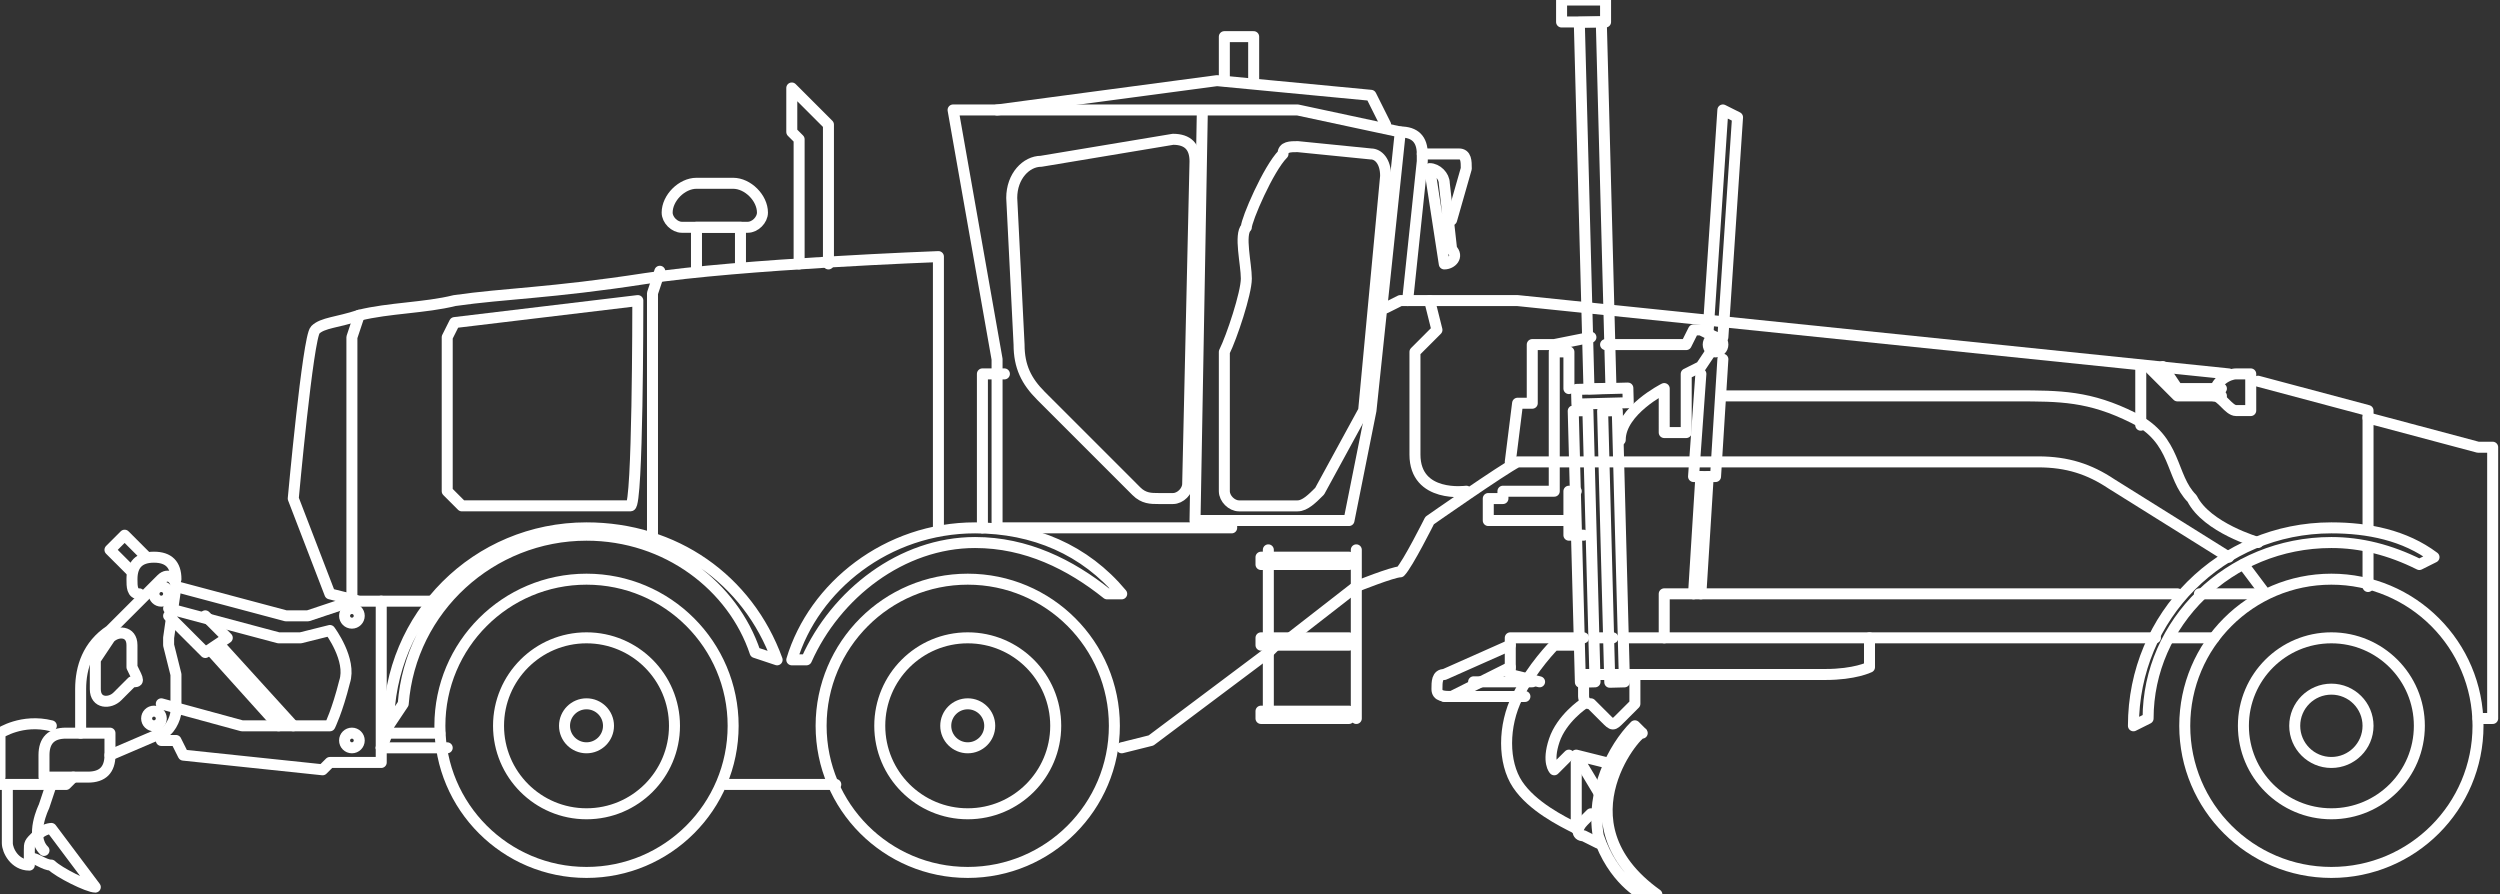 <?xml version="1.0" encoding="utf-8"?>
<!-- Generator: Adobe Illustrator 27.5.0, SVG Export Plug-In . SVG Version: 6.00 Build 0)  -->
<svg version="1.1" id="Layer_1" xmlns="http://www.w3.org/2000/svg" xmlns:xlink="http://www.w3.org/1999/xlink" x="0px" y="0px"
	 viewBox="0 0 34.1 12.2" style="enable-background:new 0 0 34.1 12.2;" xml:space="preserve">
<rect x="0" y="0" width="34.1" height="12.2" fill="#333333" stroke="none"/>
<style type="text/css">
	.st0{fill:none;stroke:#FFFFFF;stroke-width:0.15;stroke-linecap:round;stroke-linejoin:round;stroke-miterlimit:10;}
	.st1{fill:none;stroke:#FFFFFF;stroke-width:0.15;stroke-linecap:round;stroke-linejoin:round;stroke-miterlimit:10.001;}
</style>
<g>
	<g>
		<circle class="st0" cx="13.2" cy="9.9" r="2"/>
		<path class="st0" d="M15.3,8.1c-0.5-0.6-1.2-0.9-2-0.9c-1.2,0-2.2,0.8-2.5,1.8H11c0.4-0.9,1.3-1.6,2.3-1.6c0.7,0,1.3,0.3,1.8,0.7
			L15.3,8.1z"/>
		<circle class="st0" cx="13.2" cy="9.9" r="1.2"/>
		<circle class="st0" cx="13.2" cy="9.9" r="0.3"/>
		<circle class="st0" cx="31.8" cy="9.9" r="2"/>
		<path class="st0" d="M29.1,9.9c0-1.5,1.2-2.7,2.7-2.7c0.5,0,1,0.1,1.4,0.4L33,7.7c-0.4-0.2-0.8-0.3-1.2-0.3
			c-1.4,0-2.5,1.1-2.5,2.4L29.1,9.9z"/>
		<circle class="st0" cx="31.8" cy="9.9" r="1.2"/>
		<circle class="st0" cx="31.8" cy="9.9" r="0.5"/>
		<circle class="st0" cx="8" cy="9.9" r="2"/>
		<path class="st0" d="M10.6,9C10.2,7.9,9.2,7.2,8,7.2c-1.5,0-2.7,1.2-2.7,2.7l0.2-0.3C5.6,8.3,6.7,7.3,8,7.3c1.1,0,2,0.7,2.3,1.6
			L10.6,9z"/>
		<circle class="st0" cx="8" cy="9.9" r="1.2"/>
		<circle class="st0" cx="8" cy="9.9" r="0.3"/>
		<line class="st0" x1="9.9" y1="10.7" x2="11.4" y2="10.7"/>
		<path class="st0" d="M12.8,7.2V3.5c0,0-2.7,0.1-4,0.3S6.9,4,6.2,4.1C5.8,4.2,5.3,4.2,4.9,4.3C4.6,4.4,4.4,4.4,4.3,4.5
			C4.2,4.6,4,6.8,4,6.8l0.5,1.3l0.4,0.1H6"/>
		<polyline class="st0" points="4.9,4.3 4.8,4.6 4.8,8.2 		"/>
		<polyline class="st0" points="16.4,1.5 16.3,7.1 18.4,7.1 18.7,5.6 19.1,1.8 17.7,1.5 13,1.5 13.6,4.9 13.6,7.2 16.8,7.2 
			16.8,7.1 		"/>
		<path class="st0" d="M16.2,6.6l0.1-4.4c0-0.2-0.1-0.3-0.3-0.3l-1.8,0.3c-0.2,0-0.4,0.2-0.4,0.5l0.1,2c0,0.3,0.1,0.5,0.3,0.7
			l1.3,1.3c0.1,0.1,0.2,0.1,0.3,0.1H16C16.1,6.8,16.2,6.7,16.2,6.6z"/>
		<path class="st0" d="M17.6,8.7L18.5,8c0,0,0.5-0.2,0.6-0.2c0.1-0.1,0.4-0.7,0.4-0.7s1-0.7,1.2-0.8h7.1c0.4,0,0.7,0.1,1,0.3l1.6,1"
			/>
		<polyline class="st0" points="15.3,10.2 15.7,10.1 17.3,8.9 17.4,8.8 		"/>
		<polyline class="st0" points="33.8,9.8 34,9.8 34,6.1 33.8,6.1 32.3,5.7 32.3,7.2 		"/>
		<line class="st0" x1="32.3" y1="7.5" x2="32.3" y2="8"/>
		<polyline class="st0" points="30.4,5.1 20.7,4.1 19.1,4.1 18.9,4.2 		"/>
		<polyline class="st0" points="32.3,5.7 32.3,5.6 30.8,5.2 		"/>
		<line class="st0" x1="30.6" y1="7.7" x2="30.9" y2="8.1"/>
		<polyline class="st0" points="9,3.7 8.9,4 8.9,7.3 		"/>
		<path class="st0" d="M4.8,8.2L4.2,8.4c-0.1,0-0.2,0-0.3,0L2.4,8"/>
		<path class="st0" d="M1.3,12.1L1.3,12.1c-0.1,0-0.5-0.2-0.6-0.3c-0.1,0-0.2-0.1-0.3-0.1c0,0,0,0,0-0.1s0-0.1,0.1-0.2
			s0.2-0.1,0.2-0.1L1.3,12.1z"/>
		<path class="st0" d="M0.1,10.7c0,0,0,0.7,0,0.8c0,0.1,0.1,0.3,0.3,0.3"/>
		<path class="st0" d="M0.7,10.7L0.6,11c0,0-0.2,0.4,0,0.6"/>
		<path class="st0" d="M1.5,10v0.3c0,0.2-0.1,0.3-0.3,0.3H0.9H0.6v-0.3c0-0.2,0.1-0.3,0.3-0.3C1.2,10,1.5,10,1.5,10z"/>
		<path class="st0" d="M0,10.7h0.8h0.1L1,10.6"/>
		<path class="st0" d="M0,10.6v-0.2V10c0,0,0.3-0.2,0.7-0.1"/>
		<path class="st0" d="M1.1,10V9.4c0-0.3,0.1-0.6,0.4-0.8l0.7-0.7c0.1-0.1,0.2,0,0.2,0.1L2.3,8.7v0.1l0.1,0.4l0,0v0.5
			c0,0.1-0.1,0.3-0.2,0.3l-0.7,0.3"/>
		<path class="st0" d="M2.3,8.3l1.5,0.4c0.1,0,0.2,0,0.3,0l0.4-0.1c0,0,0.3,0.4,0.2,0.7C4.6,9.7,4.5,9.9,4.5,9.9H3.3L2.2,9.6"/>
		<line class="st0" x1="6.1" y1="10.2" x2="5.2" y2="10.2"/>
		<line class="st0" x1="6" y1="10" x2="5.3" y2="10"/>
		<path class="st0" d="M5.3,9.9c0,0.1-0.1,0.3-0.1,0.3"/>
		<polyline class="st0" points="5.2,8.2 5.2,10.4 4.5,10.4 4.4,10.5 2.5,10.3 2.4,10.1 2.2,10.1 		"/>
		<path class="st0" d="M2.4,7.9c0-0.2-0.1-0.3-0.3-0.3c-0.2,0-0.3,0.1-0.3,0.3c0,0.1,0,0.2,0.1,0.2"/>
		<polyline class="st0" points="2.3,8.4 2.8,8.9 3.1,8.7 2.8,8.4 		"/>
		<polyline class="st0" points="2,7.6 1.7,7.3 1.5,7.5 1.8,7.8 		"/>
		<polyline class="st0" points="3.8,9.9 2.9,8.9 3,8.8 4,9.9 		"/>
		<path class="st0" d="M1.8,9.3L1.6,9.5C1.5,9.6,1.3,9.6,1.3,9.4V9.1V9l0.2-0.3c0.1-0.1,0.3-0.1,0.3,0.1v0.3
			C1.9,9.3,1.9,9.3,1.8,9.3z"/>
		<circle class="st0" cx="2.1" cy="9.8" r="0.1"/>
		<circle class="st0" cx="2.2" cy="8.1" r="0.1"/>
		<circle class="st0" cx="4.8" cy="8.4" r="0.1"/>
		<circle class="st0" cx="4.8" cy="10.1" r="0.1"/>
		<path class="st0" d="M8.6,6.9H6.3L6.1,6.7V4.6l0.1-0.2l2.5-0.3C8.7,4.2,8.7,6.9,8.6,6.9z"/>
		<line class="st0" x1="17.3" y1="9.8" x2="17.3" y2="7.5"/>
		<line class="st0" x1="18.5" y1="7.5" x2="18.5" y2="9.8"/>
		<rect x="17.2" y="8.7" class="st0" width="1.2" height="0.1"/>
		<rect x="17.2" y="7.6" class="st0" width="1.2" height="0.1"/>
		<rect x="17.2" y="9.7" class="st0" width="1.2" height="0.1"/>
		<polyline class="st0" points="11.3,3.6 11.3,1.7 10.8,1.2 10.8,1.8 10.9,1.9 10.9,3.6 		"/>
		<polyline class="st0" points="10.1,3.6 10.1,3.1 9.5,3.1 9.5,3.7 		"/>
		<path class="st0" d="M9.3,3.1h0.9c0.1,0,0.2-0.1,0.2-0.2l0,0c0-0.2-0.2-0.4-0.4-0.4H9.5c-0.2,0-0.4,0.2-0.4,0.4l0,0
			C9.1,3,9.2,3.1,9.3,3.1z"/>
		<g>
			<line class="st0" x1="30" y1="8.1" x2="30.8" y2="8.1"/>
			<polyline class="st0" points="29.4,8.7 22.7,8.7 22.7,8.1 29.7,8.1 			"/>
			<line class="st0" x1="30.2" y1="8.7" x2="29.6" y2="8.7"/>
			<path class="st0" d="M25.5,8.7v0.4c0,0-0.2,0.1-0.6,0.1s-2.5,0-2.5,0l0,0h-0.8v0.3c0,0,0,0.1,0.1,0.1l0.2,0.2
				c0.1,0.1,0.1,0.1,0.2,0l0.2-0.2V9.5V9.2"/>
			<path class="st0" d="M21.6,9.6c0,0-0.3,0.2-0.4,0.5s0,0.4,0,0.4l0.2-0.2"/>
			<path class="st0" d="M21.5,11.3c-0.2-0.1-0.6-0.3-0.8-0.6s-0.2-0.8,0-1.2c0.2-0.4,0.5-0.7,0.5-0.7h0.3"/>
			<path class="st0" d="M22.6,12.2h-0.2c0,0-0.4-0.2-0.6-0.8c-0.1-0.6,0.2-1.2,0.5-1.5l0.1,0.1C22.4,9.9,21.2,11.2,22.6,12.2z"/>
			<polyline class="st0" points="23.5,4.6 23.7,1.6 23.5,1.5 23.3,4.5 			"/>
			<polyline class="st0" points="23.2,5.1 23.1,6.5 23.4,6.5 23.5,4.9 			"/>
			<line class="st0" x1="23.2" y1="8.1" x2="23.3" y2="6.5"/>
			<line class="st0" x1="23.2" y1="6.5" x2="23.1" y2="8.1"/>
			
				<rect x="21.6" y="0.3" transform="matrix(1 -2.639174e-02 2.639174e-02 1 -6.625482e-02 0.574)" class="st1" width="0.3" height="5"/>
			<g>
				
					<rect x="21.9" y="5.6" transform="matrix(1 -2.639174e-02 2.639174e-02 1 -0.188 0.584)" class="st1" width="0.2" height="3.7"/>
				
					<rect x="21.5" y="5.6" transform="matrix(1 -2.639174e-02 2.639174e-02 1 -0.189 0.573)" class="st1" width="0.2" height="3.7"/>
			</g>
			
				<rect x="21.5" y="5.3" transform="matrix(1 -2.639174e-02 2.639174e-02 1 -0.136 0.579)" class="st1" width="0.7" height="0.2"/>
			<path class="st0" d="M21.7,11.1l-0.1,0.1c-0.1,0.1-0.1,0.2,0,0.2l0.2,0.1"/>
			<polyline class="st0" points="21.8,10.8 21.5,10.3 21.9,10.4 			"/>
			<line class="st0" x1="21.5" y1="10.4" x2="21.5" y2="11.3"/>
			<line class="st0" x1="22.7" y1="8.7" x2="22.2" y2="8.7"/>
			<line class="st0" x1="22" y1="8.7" x2="21.8" y2="8.7"/>
			<path class="st0" d="M21.6,8.7h-1v0.1v0.4L21,9.3"/>
			<path class="st0" d="M20.6,8.8l-0.9,0.4c-0.1,0-0.1,0.1-0.1,0.2l0,0c0,0.1,0.1,0.1,0.2,0.1l0.8-0.4"/>
			<line class="st0" x1="20.9" y1="9.3" x2="20.1" y2="9.3"/>
			<line class="st0" x1="19.7" y1="9.5" x2="20.8" y2="9.5"/>
			<polyline class="st0" points="21.6,7.3 21.4,7.3 21.4,7.1 21.4,6.7 21.5,6.7 			"/>
			<polyline class="st0" points="21.4,7.1 20.3,7.1 20.3,6.8 20.5,6.8 20.5,6.7 20.8,6.7 21.2,6.7 21.2,4.8 21.4,4.8 21.4,5.3 			
				"/>
			<path class="st0" d="M21.9,4.7H23l0.1-0.2h0.1l0.2,0.1c0,0,0.1,0.1,0,0.1L23.2,5L23,5.1v0.8h-0.3V5.3c0,0-0.6,0.3-0.6,0.7"/>
			<circle class="st0" cx="23.4" cy="4.7" r="0.1"/>
		</g>
		<path class="st0" d="M30.8,7.4c0,0-0.7-0.2-0.9-0.6c-0.3-0.3-0.2-0.8-0.8-1.1c-0.6-0.3-1-0.3-1.6-0.3c-0.5,0-4,0-4,0"/>
		<line class="st0" x1="29.2" y1="5" x2="29.2" y2="5.8"/>
		<polyline class="st0" points="20.6,6.3 20.7,5.5 20.9,5.5 20.9,4.7 21.2,4.7 21.7,4.6 		"/>
		<path class="st0" d="M20,6.7c0,0-0.7,0.1-0.7-0.5c0-0.7,0-1.4,0-1.4l0.3-0.3l-0.1-0.4"/>
		<path class="st0" d="M30.5,5.6h0.2V5.1h-0.2c-0.1,0-0.3,0.1-0.3,0.3l0,0C30.3,5.4,30.4,5.6,30.5,5.6z"/>
		<path class="st0" d="M19.7,3.6L19.7,3.6l-0.2-1.3l0,0c0.1,0,0.2,0.1,0.2,0.2l0.1,0.9C19.9,3.5,19.8,3.6,19.7,3.6z"/>
		<path class="st0" d="M19.1,1.8L19.1,1.8c0.2,0,0.3,0.1,0.3,0.3v0.1l-0.2,1.9"/>
		<path class="st0" d="M19.8,3L20,2.3c0-0.1,0-0.2-0.1-0.2h-0.5"/>
		<path class="st0" d="M18.6,5.6L18,6.7c-0.1,0.1-0.2,0.2-0.3,0.2h-0.8c-0.1,0-0.2-0.1-0.2-0.2V4.9V4.8C16.8,4.6,17,4,17,3.8
			s-0.1-0.6,0-0.7c0-0.1,0.3-0.8,0.5-1C17.5,2,17.6,2,17.7,2l1,0.1c0.1,0,0.2,0.1,0.2,0.3L18.6,5.6z"/>
		<polyline class="st0" points="30.3,5.3 29.7,5.3 29.5,5 		"/>
		<polyline class="st0" points="29.3,5 29.7,5.4 30.3,5.4 		"/>
		<polyline class="st0" points="13.7,5.1 13.4,5.1 13.4,7.2 		"/>
	</g>
	<rect x="21.3" class="st0" width="0.6" height="0.3"/>
	<polyline class="st0" points="13.6,1.5 16.6,1.1 18.7,1.3 18.9,1.7 	"/>
	<polyline class="st0" points="17.1,1.1 17.1,0.5 16.7,0.5 16.7,1.1 	"/>
</g>
</svg>
